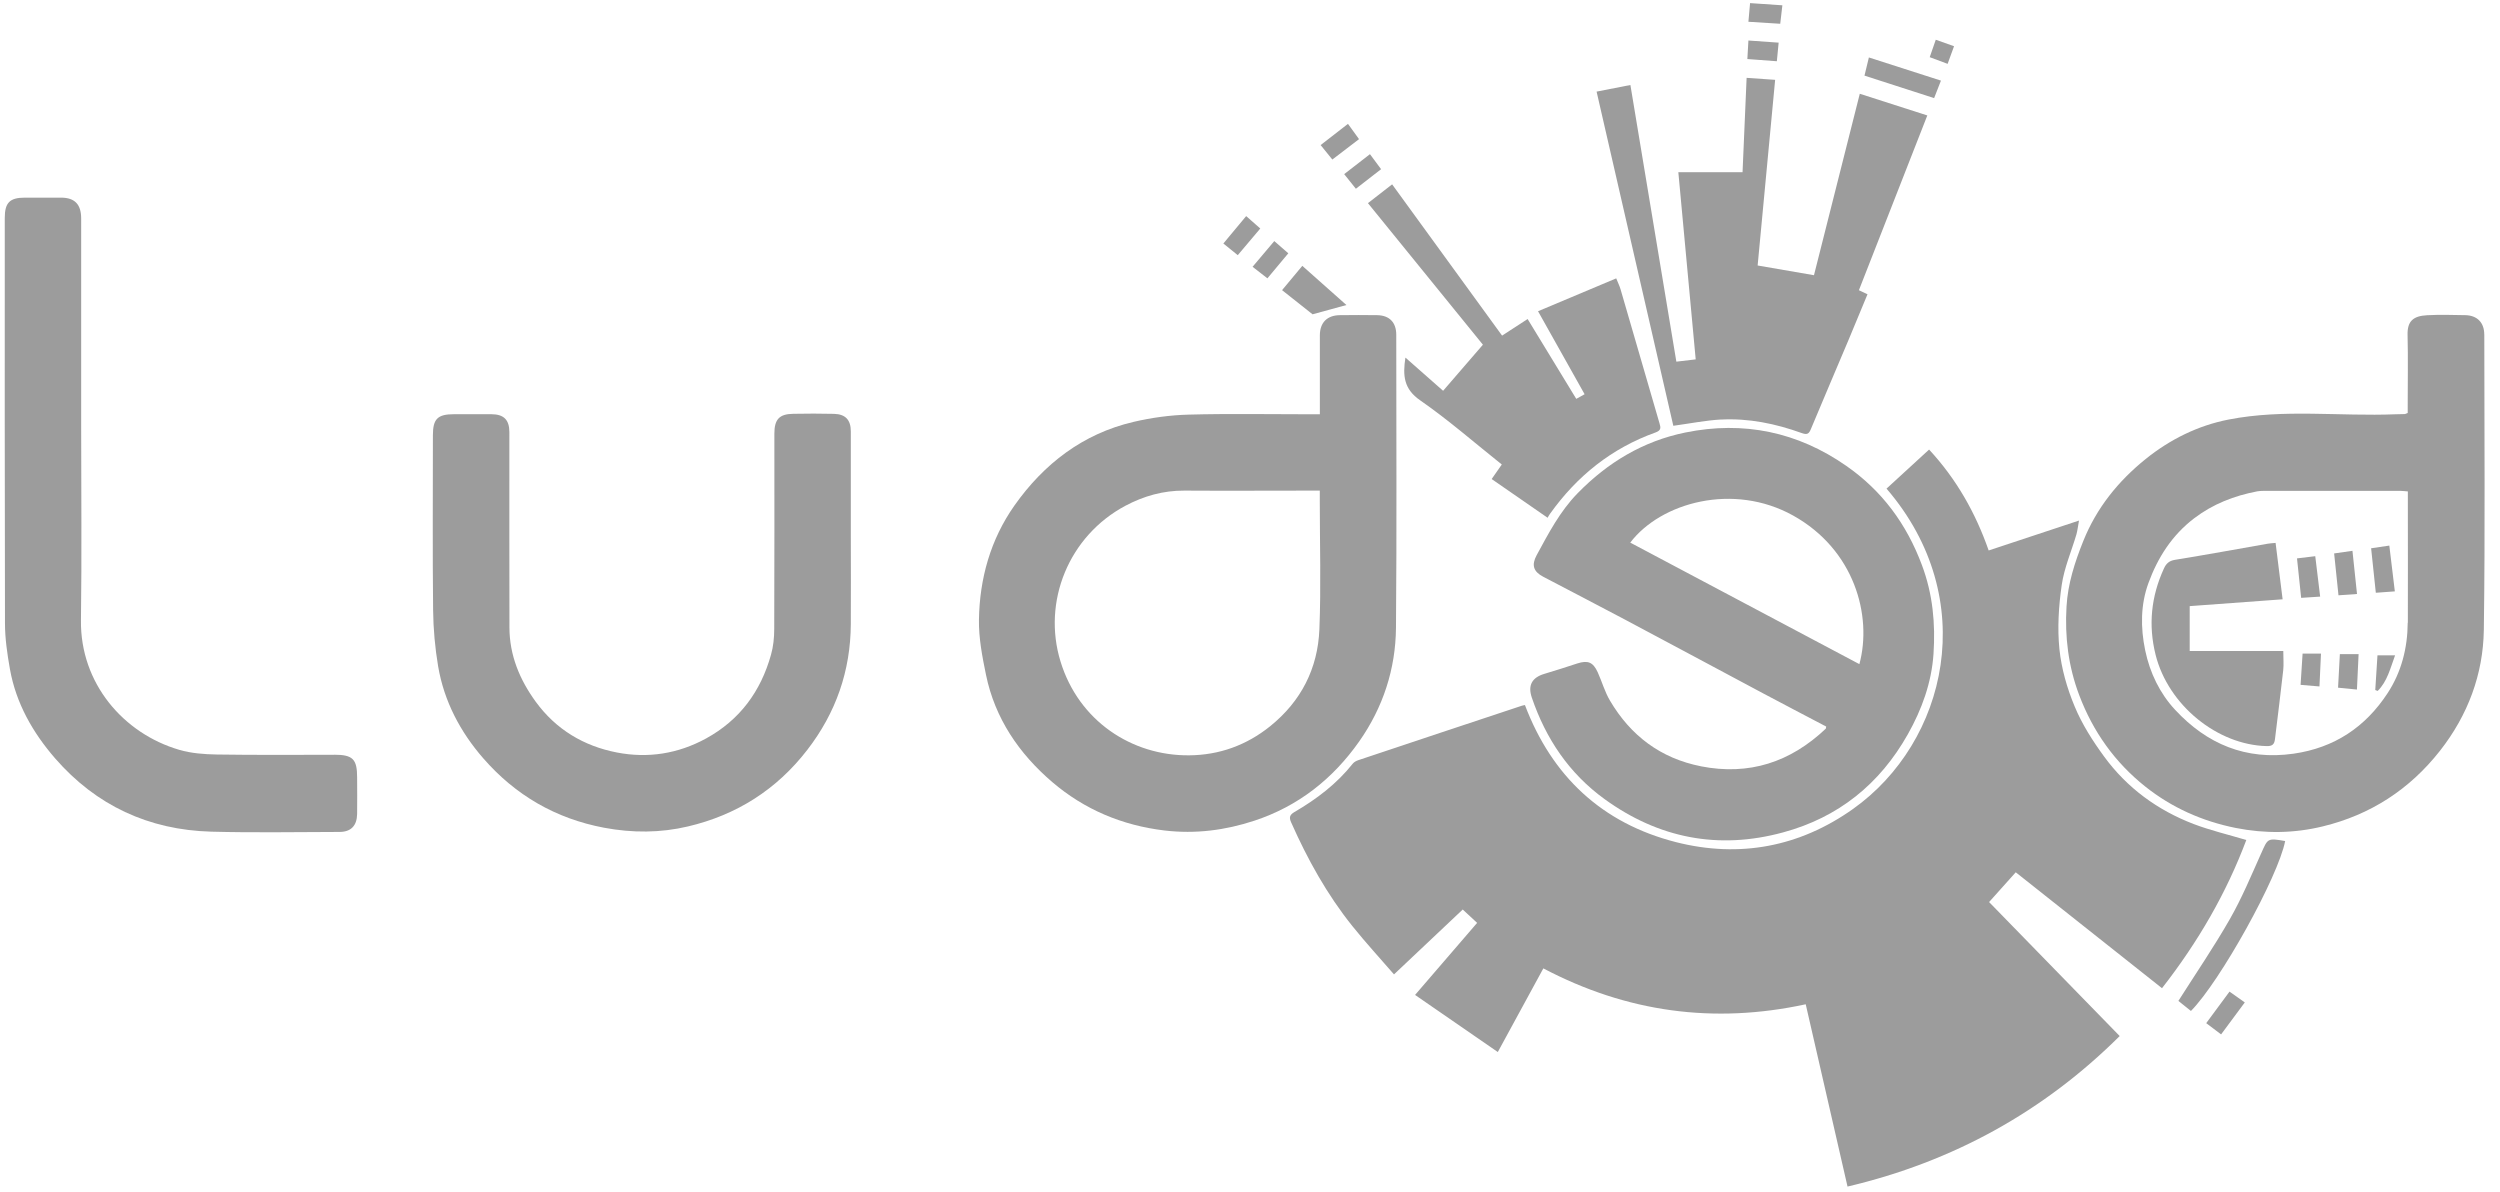 <svg width="107" height="51" viewBox="0 0 107 51" fill="none" xmlns="http://www.w3.org/2000/svg">
<path d="M92.539 42.288C94.084 40.309 95.296 38.207 96.142 35.952C95.349 35.716 94.6 35.539 93.887 35.268C92.339 34.675 91.036 33.72 90.057 32.381C89.567 31.712 89.11 30.996 88.795 30.235C88.471 29.46 88.229 28.616 88.143 27.782C88.052 26.88 88.111 25.945 88.241 25.043C88.347 24.306 88.656 23.601 88.869 22.879C88.919 22.705 88.936 22.519 88.981 22.28C87.627 22.729 86.377 23.141 85.115 23.56C84.549 21.939 83.733 20.503 82.565 19.241C81.949 19.807 81.344 20.358 80.743 20.913C84.8 25.627 83.332 31.768 79.307 34.625C77.025 36.244 74.451 36.736 71.73 36.043C68.564 35.235 66.423 33.222 65.267 30.176C65.2 30.191 65.164 30.194 65.132 30.206C62.8 30.981 60.468 31.753 58.136 32.535C58.05 32.564 57.956 32.614 57.9 32.682C57.213 33.549 56.349 34.203 55.402 34.755C55.199 34.873 55.167 34.985 55.258 35.191C55.96 36.774 56.794 38.281 57.882 39.637C58.463 40.359 59.091 41.044 59.663 41.704C60.674 40.749 61.638 39.841 62.605 38.927C62.788 39.098 62.997 39.292 63.221 39.499C62.343 40.519 61.485 41.512 60.565 42.583C61.756 43.405 62.912 44.204 64.106 45.027C64.79 43.774 65.421 42.612 66.055 41.447C69.625 43.328 73.358 43.833 77.285 42.983C77.883 45.593 78.473 48.164 79.074 50.785C83.603 49.717 87.483 47.565 90.723 44.343C88.839 42.408 86.985 40.51 85.133 38.608C85.496 38.201 85.879 37.774 86.274 37.334C88.373 38.997 90.446 40.64 92.536 42.297L92.539 42.288Z" fill="#9C9C9C"/>
<path d="M58.174 31.733C59.194 30.282 59.733 28.634 59.748 26.868C59.784 22.69 59.76 18.51 59.76 14.329C59.76 13.801 59.471 13.498 58.943 13.489C58.41 13.48 57.876 13.483 57.345 13.489C56.8 13.495 56.493 13.807 56.49 14.347C56.49 15.328 56.49 16.31 56.49 17.289V17.731H56.03C54.312 17.731 52.59 17.699 50.871 17.746C50.084 17.767 49.285 17.876 48.518 18.056C46.348 18.563 44.682 19.848 43.417 21.638C42.395 23.088 41.926 24.763 41.899 26.526C41.887 27.31 42.041 28.106 42.2 28.879C42.583 30.748 43.615 32.255 45.036 33.472C46.41 34.646 48.023 35.327 49.842 35.545C51.169 35.701 52.439 35.536 53.687 35.126C55.565 34.507 57.047 33.337 58.174 31.733ZM56.47 26.936C56.402 28.608 55.691 30.011 54.365 31.081C53.347 31.901 52.174 32.319 50.894 32.328C48.438 32.349 46.174 30.857 45.393 28.322C44.597 25.739 45.753 22.932 48.167 21.647C48.949 21.231 49.789 20.992 50.694 20.998C52.498 21.01 54.303 20.998 56.107 20.998C56.213 20.998 56.322 20.998 56.487 20.998V21.449C56.487 23.277 56.543 25.108 56.47 26.933V26.936Z" fill="#9C9C9C"/>
<path d="M106.326 14.314C106.326 13.807 106.022 13.498 105.515 13.489C104.969 13.48 104.424 13.462 103.878 13.492C103.28 13.524 103.029 13.751 103.044 14.335C103.068 15.317 103.05 16.298 103.05 17.28C103.05 17.41 103.05 17.543 103.05 17.675C102.967 17.708 102.947 17.722 102.923 17.722C102.791 17.728 102.658 17.725 102.525 17.731C100.149 17.828 97.755 17.495 95.393 17.955C94.069 18.212 92.878 18.807 91.835 19.645C90.664 20.588 89.735 21.735 89.166 23.153C88.801 24.061 88.503 24.984 88.447 25.96C88.37 27.254 88.524 28.519 88.99 29.752C89.582 31.32 90.523 32.635 91.817 33.664C92.946 34.563 94.246 35.147 95.688 35.436C96.95 35.686 98.191 35.669 99.421 35.368C101.455 34.873 103.13 33.791 104.433 32.131C105.627 30.607 106.278 28.867 106.308 26.962C106.367 22.746 106.328 18.53 106.328 14.314H106.326ZM103.05 26.65C103.044 27.732 102.782 28.761 102.192 29.663C101.243 31.116 99.916 32.007 98.162 32.258C96.118 32.549 94.453 31.842 93.097 30.382C92.442 29.678 92.017 28.805 91.814 27.835C91.611 26.856 91.616 25.877 91.953 24.955C92.348 23.873 92.958 22.909 93.91 22.183C94.721 21.567 95.623 21.219 96.608 21.03C96.691 21.016 96.776 21.01 96.862 21.01C98.825 21.01 100.786 21.01 102.749 21.01C102.832 21.01 102.914 21.022 103.056 21.033C103.056 21.272 103.056 21.476 103.056 21.679C103.056 23.339 103.062 24.999 103.056 26.656L103.05 26.65Z" fill="#9C9C9C"/>
<path d="M72.8 32.797C71.073 32.455 69.793 31.488 68.909 29.99C68.684 29.613 68.564 29.174 68.381 28.77C68.183 28.339 67.962 28.251 67.511 28.395C67.042 28.546 66.574 28.702 66.102 28.84C65.571 28.997 65.382 29.33 65.562 29.858C66.161 31.618 67.163 33.107 68.673 34.2C70.984 35.875 73.543 36.382 76.315 35.627C78.685 34.985 80.454 33.558 81.654 31.429C82.256 30.362 82.671 29.215 82.754 27.988C82.839 26.697 82.727 25.435 82.258 24.185C81.601 22.425 80.551 21.004 79.021 19.939C76.937 18.486 74.625 18.005 72.14 18.51C70.33 18.878 68.808 19.792 67.517 21.116C66.762 21.891 66.276 22.829 65.769 23.761C65.542 24.182 65.624 24.462 66.052 24.686C67.216 25.297 68.384 25.901 69.545 26.517C71.518 27.564 73.484 28.622 75.454 29.672C76.356 30.152 77.261 30.624 78.16 31.096C78.151 31.146 78.154 31.178 78.14 31.19C76.627 32.623 74.861 33.204 72.794 32.797H72.8ZM69.775 23.224C71.082 21.505 74.195 20.641 76.751 22.068C79.363 23.525 80.142 26.343 79.582 28.425C76.315 26.694 73.06 24.966 69.775 23.224Z" fill="#9C9C9C"/>
<path d="M36.415 18.462C36.415 17.976 36.188 17.725 35.696 17.713C35.115 17.699 34.534 17.699 33.951 17.711C33.352 17.719 33.143 17.949 33.143 18.56C33.143 21.346 33.149 24.132 33.137 26.918C33.137 27.29 33.099 27.673 32.998 28.027C32.559 29.592 31.666 30.813 30.221 31.606C29.018 32.263 27.733 32.464 26.406 32.207C24.985 31.933 23.797 31.223 22.93 30.035C22.24 29.088 21.806 28.041 21.804 26.856C21.795 24.07 21.804 21.284 21.801 18.498C21.801 17.967 21.565 17.731 21.031 17.728C20.497 17.728 19.964 17.728 19.433 17.728C18.729 17.728 18.528 17.929 18.528 18.628C18.528 21.122 18.51 23.619 18.537 26.113C18.546 26.915 18.619 27.729 18.752 28.519C19.006 30.014 19.701 31.329 20.686 32.458C22.057 34.032 23.776 35.035 25.855 35.427C27.066 35.654 28.266 35.651 29.448 35.371C31.521 34.882 33.237 33.8 34.552 32.095C35.779 30.506 36.404 28.714 36.415 26.709C36.424 25.423 36.415 24.141 36.415 22.855C36.415 21.39 36.415 19.925 36.415 18.456V18.462Z" fill="#9C9C9C"/>
<path d="M14.297 32.305C12.625 32.305 10.951 32.319 9.279 32.293C8.74 32.284 8.182 32.243 7.669 32.092C5.278 31.391 3.43 29.241 3.465 26.547C3.503 23.772 3.474 20.995 3.474 18.221C3.474 17.445 3.474 16.67 3.474 15.895C3.474 13.713 3.474 11.531 3.474 9.349C3.474 8.748 3.2 8.465 2.628 8.459C2.106 8.459 1.587 8.459 1.065 8.459C0.417 8.459 0.204 8.674 0.204 9.329C0.204 15.11 0.198 20.889 0.213 26.671C0.213 27.328 0.31 27.988 0.425 28.637C0.685 30.099 1.404 31.358 2.359 32.458C4.114 34.475 6.366 35.521 9.037 35.595C10.865 35.645 12.696 35.61 14.527 35.607C15.022 35.607 15.276 35.342 15.285 34.84C15.294 34.318 15.285 33.8 15.285 33.278C15.285 32.487 15.102 32.302 14.297 32.302V32.305Z" fill="#9C9C9C"/>
<path d="M73.647 17.958C74.841 17.893 75.996 18.132 77.117 18.536C77.364 18.625 77.429 18.554 77.512 18.35C78.04 17.083 78.582 15.821 79.116 14.553C79.39 13.904 79.655 13.25 79.929 12.595C79.785 12.527 79.676 12.477 79.561 12.421C80.534 9.933 81.504 7.462 82.489 4.941C81.507 4.626 80.566 4.325 79.599 4.013C78.939 6.634 78.29 9.202 77.638 11.779C76.825 11.637 76.043 11.502 75.227 11.363C75.475 8.718 75.722 6.085 75.976 3.417C75.557 3.388 75.18 3.361 74.755 3.332C74.696 4.682 74.64 5.994 74.581 7.371H71.833C72.084 10.083 72.329 12.725 72.576 15.381C72.284 15.417 72.025 15.446 71.748 15.479C71.09 11.522 70.439 7.604 69.781 3.638C69.289 3.733 68.835 3.824 68.334 3.921C69.439 8.73 70.533 13.5 71.618 18.224C72.346 18.123 72.998 17.994 73.655 17.955L73.647 17.958Z" fill="#9C9C9C"/>
<path d="M63.466 14.756C62.87 15.446 62.319 16.083 61.765 16.726C61.199 16.228 60.689 15.777 60.152 15.305C60.034 16.074 60.078 16.649 60.786 17.136C61.995 17.976 63.112 18.952 64.277 19.881C64.129 20.09 63.988 20.293 63.843 20.503C64.639 21.054 65.415 21.591 66.237 22.16C66.279 22.089 66.308 22.033 66.344 21.986C67.499 20.367 68.985 19.179 70.863 18.507C71.108 18.418 71.079 18.294 71.028 18.123C70.471 16.21 69.917 14.296 69.36 12.383C69.321 12.247 69.257 12.118 69.174 11.914C68.054 12.386 66.954 12.846 65.828 13.321C66.523 14.562 67.169 15.712 67.821 16.873C67.682 16.95 67.588 17.003 67.464 17.071C66.762 15.918 66.078 14.798 65.382 13.654C64.999 13.901 64.651 14.128 64.289 14.364C62.714 12.197 61.154 10.051 59.583 7.89C59.221 8.173 58.899 8.423 58.548 8.695C60.246 10.785 61.918 12.843 63.469 14.754L63.466 14.756Z" fill="#9C9C9C"/>
<path d="M96.776 36.527C96.354 37.473 95.953 38.434 95.44 39.334C94.759 40.525 93.984 41.66 93.235 42.839C93.382 42.957 93.577 43.113 93.772 43.269C95.025 42.005 97.51 37.526 97.805 35.996C97.041 35.866 97.065 35.878 96.776 36.53V36.527Z" fill="#9C9C9C"/>
<path d="M56.175 13.453C56.744 13.297 57.177 13.179 57.626 13.055C57.006 12.504 56.381 11.95 55.739 11.378C55.438 11.74 55.161 12.07 54.872 12.418C55.364 12.808 55.824 13.173 56.175 13.45V13.453Z" fill="#9C9C9C"/>
<path d="M83.072 3.45C82.034 3.116 81.032 2.795 79.988 2.459C79.912 2.772 79.856 3.002 79.8 3.237C80.823 3.568 81.787 3.877 82.78 4.199C82.872 3.969 82.96 3.742 83.072 3.453V3.45Z" fill="#9C9C9C"/>
<path d="M94.426 43.791C94.65 43.959 94.845 44.107 95.063 44.272C95.417 43.794 95.744 43.355 96.077 42.904C95.847 42.742 95.644 42.597 95.423 42.441C95.084 42.898 94.762 43.337 94.426 43.791Z" fill="#9C9C9C"/>
<path d="M53.94 9.78C53.725 9.588 53.545 9.432 53.336 9.249C53.002 9.647 52.69 10.024 52.36 10.422C52.569 10.593 52.764 10.75 52.976 10.921C53.297 10.54 53.604 10.175 53.94 9.78Z" fill="#9C9C9C"/>
<path d="M58.165 5.953C58.009 5.735 57.858 5.528 57.693 5.301C57.298 5.608 56.921 5.9 56.523 6.209C56.709 6.439 56.865 6.631 57.024 6.828C57.401 6.539 57.755 6.271 58.165 5.956V5.953Z" fill="#9C9C9C"/>
<path d="M54.244 11.914C54.553 11.546 54.836 11.204 55.14 10.841C54.94 10.667 54.754 10.505 54.539 10.319C54.223 10.694 53.931 11.039 53.61 11.419C53.849 11.605 54.043 11.755 54.247 11.914H54.244Z" fill="#9C9C9C"/>
<path d="M58.035 8.076C58.419 7.781 58.766 7.509 59.111 7.241C58.949 7.023 58.808 6.831 58.634 6.598C58.262 6.884 57.908 7.162 57.531 7.453C57.717 7.683 57.864 7.869 58.032 8.079L58.035 8.076Z" fill="#9C9C9C"/>
<path d="M76.285 0.227C75.805 0.195 75.368 0.165 74.903 0.133C74.876 0.413 74.855 0.649 74.832 0.932C75.321 0.961 75.757 0.991 76.194 1.017C76.226 0.731 76.253 0.495 76.285 0.23V0.227Z" fill="#9C9C9C"/>
<path d="M76.126 1.825C75.669 1.793 75.265 1.763 74.832 1.734C74.817 2.014 74.802 2.259 74.787 2.527C75.215 2.559 75.607 2.589 76.049 2.621C76.076 2.356 76.1 2.105 76.126 1.825Z" fill="#9C9C9C"/>
<path d="M83.632 1.978C83.358 1.881 83.116 1.796 82.851 1.701C82.757 1.97 82.677 2.2 82.592 2.447C82.851 2.545 83.084 2.63 83.358 2.733C83.459 2.462 83.541 2.232 83.632 1.981V1.978Z" fill="#9C9C9C"/>
<path d="M93.719 27.862V25.942C95.028 25.848 96.34 25.751 97.696 25.65C97.593 24.825 97.495 24.041 97.395 23.236C97.245 23.25 97.15 23.256 97.059 23.271C95.735 23.504 94.414 23.746 93.088 23.961C92.831 24.002 92.707 24.129 92.613 24.338C92.07 25.526 91.941 26.747 92.259 28.024C92.802 30.191 94.913 31.886 97.015 31.933C97.257 31.939 97.342 31.854 97.368 31.641C97.487 30.657 97.613 29.672 97.722 28.687C97.749 28.442 97.725 28.189 97.725 27.862H93.716H93.719Z" fill="#9C9C9C"/>
<path d="M102.499 25.311C102.419 24.636 102.342 24.008 102.263 23.351C101.974 23.392 101.735 23.43 101.484 23.466C101.555 24.126 101.617 24.736 101.685 25.37C101.944 25.35 102.183 25.335 102.499 25.311Z" fill="#9C9C9C"/>
<path d="M100.88 25.423C100.812 24.787 100.75 24.197 100.685 23.575C100.396 23.616 100.164 23.648 99.901 23.687C99.966 24.297 100.025 24.869 100.087 25.479C100.343 25.462 100.579 25.444 100.877 25.423H100.88Z" fill="#9C9C9C"/>
<path d="M99.303 25.538C99.232 24.946 99.164 24.389 99.093 23.805C98.819 23.837 98.583 23.867 98.312 23.899C98.374 24.483 98.427 25.017 98.489 25.588C98.751 25.571 98.999 25.556 99.303 25.535V25.538Z" fill="#9C9C9C"/>
<path d="M100.069 29.433C100.332 29.46 100.567 29.483 100.877 29.513C100.901 28.982 100.924 28.498 100.948 27.997H100.146C100.119 28.475 100.096 28.941 100.069 29.433Z" fill="#9C9C9C"/>
<path d="M98.465 29.312C98.731 29.336 98.975 29.356 99.273 29.38C99.297 28.885 99.317 28.442 99.338 27.974H98.551C98.521 28.416 98.495 28.846 98.465 29.312Z" fill="#9C9C9C"/>
<path d="M101.661 29.533C101.697 29.545 101.729 29.557 101.765 29.572C102.177 29.162 102.304 28.605 102.51 28.047H101.756C101.723 28.555 101.694 29.044 101.661 29.533Z" fill="#9C9C9C"/>
</svg>
